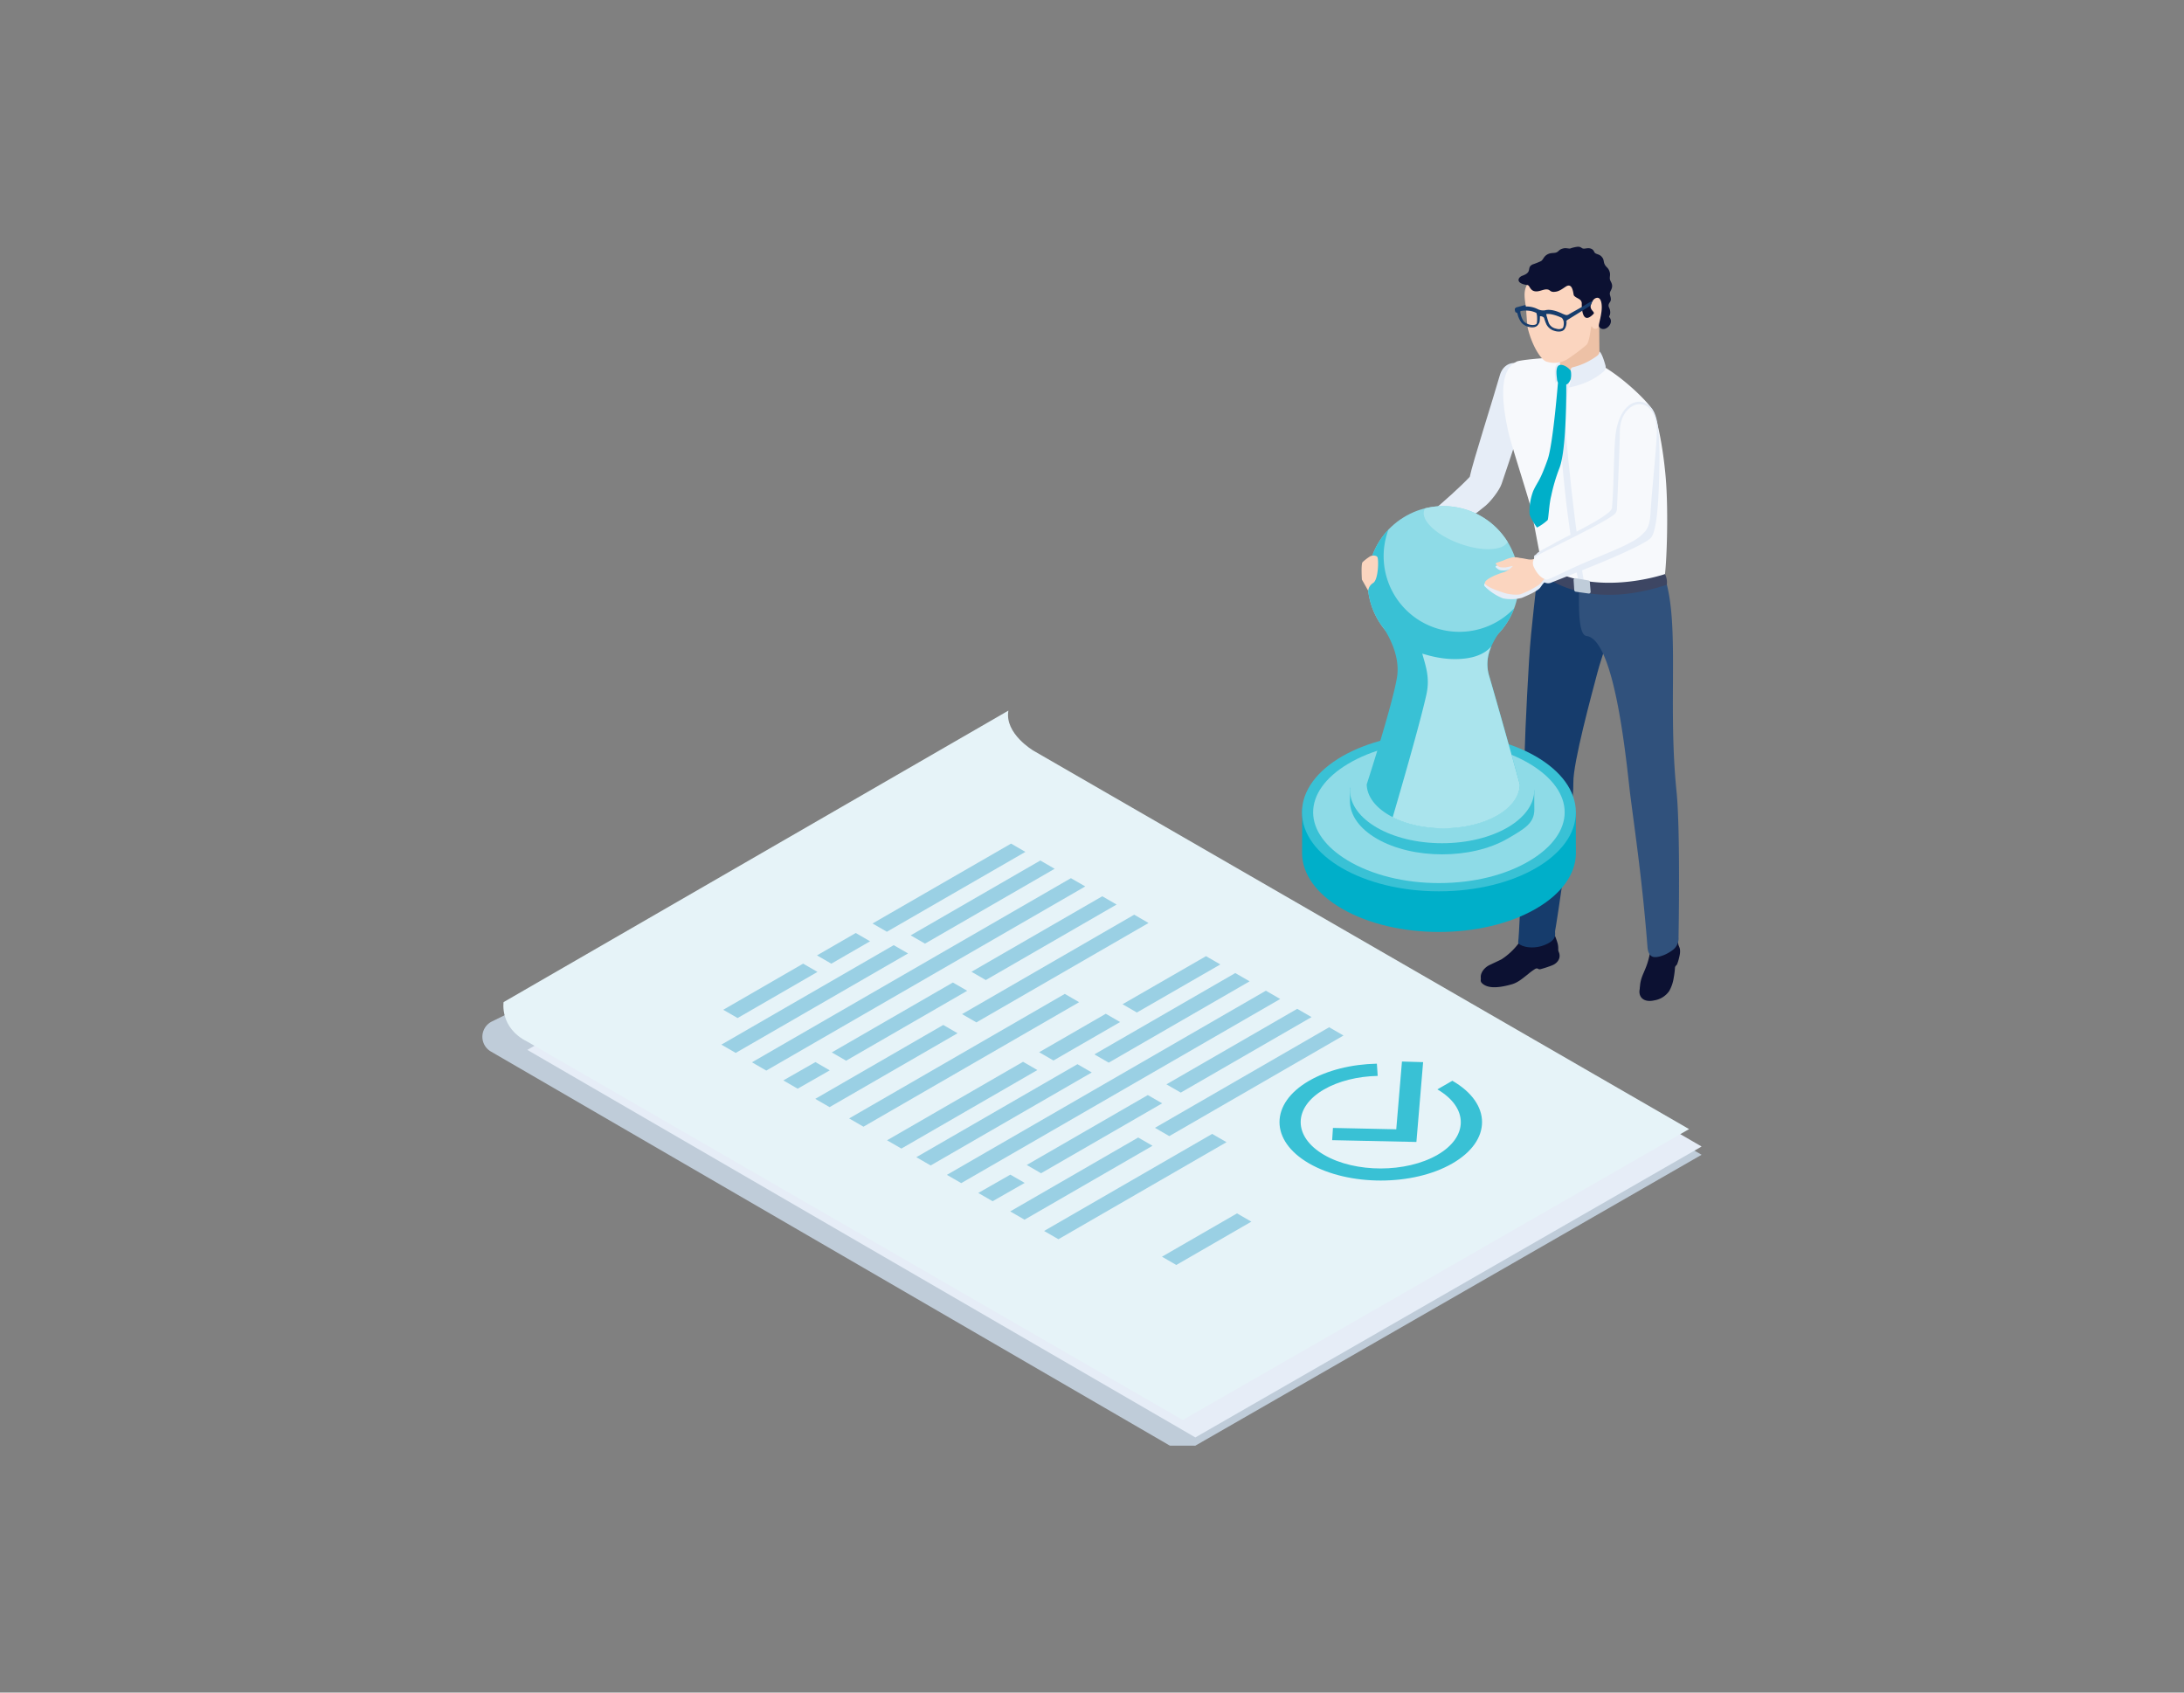 <svg xmlns="http://www.w3.org/2000/svg" viewBox="0 0 800 620"><rect x="0" y="0" width="800" height="620" fill="#808080" stroke="none"/><defs><style>.cls-1{isolation:isolate;}.cls-2{fill:#0c1132;}.cls-3{fill:#163c6c;}.cls-4{fill:#30517c;}.cls-18,.cls-5{fill:#e6edf7;}.cls-6{fill:#f7f9fc;}.cls-7{fill:#3d4663;}.cls-12,.cls-8{fill:#bfccd9;}.cls-9{fill:#edc1a6;}.cls-10{fill:#fbd5bf;}.cls-11{fill:#00afc9;}.cls-12,.cls-18{mix-blend-mode:multiply;}.cls-13{fill:#e6f3f8;}.cls-14{fill:#9ad0e4;}.cls-15{fill:#39c1d5;}.cls-16{fill:#8edbe7;}.cls-17{fill:#aae4ed;}</style></defs><g class="cls-1"><g id="Layer_1" data-name="Layer 1"><path class="cls-2" d="M603.35,356.28c-.38,2.21-1.66,2.05-2.65,5.71-.79,2.89,1.07,5.42,5.28,4.45a8.19,8.19,0,0,0,5.46-3.43,13.93,13.93,0,0,0,1.62-4.71,31.45,31.45,0,0,0,.48-3.69c0-.8.61-1,.75-1.34a15.16,15.16,0,0,0,.77-2.48c.51-2.11,1.28-5.63-4.27-6.31-5.29-.65-5.49,2-5.88,3.39S603.91,353.06,603.35,356.28Z"/><path class="cls-2" d="M613.4,342.75c-1.29-1.75-3-1.07-4.85-.5s-3.58,1.91-3.73,3.33a30.26,30.26,0,0,1-1.27,6.9c-.6,2-1.51,3.82-1.95,5a13,13,0,0,0-.83,3.28c-.11,1.87-.46,4.22,2.2,4.49a8.81,8.81,0,0,0,7.43-2.8c1.18-1.25,2-5.39,2.38-8.38.29-2,1.5-3.08,2-6.08A6.77,6.77,0,0,0,613.4,342.75Z"/><path class="cls-2" d="M559.7,356.86c-2.27,1.78-3.76,3.08-6,3.72-5.6,1.58-9,1.34-10.83-.42-.77-.73-.39-1.5-.38-1.94.08-1.68,1.83-2.82,3-3.27,3.51-1.35,5.41-1.77,10.14-3.86.88-.39,5.58-2.6,7.69-3.22,1.41-.42,7-.36,7.16-.07,1.76,2.56.41,4.87-1.94,5.82a43,43,0,0,1-4.27,1.4c-.87.23-.85-.57-1.83-.16A20.75,20.75,0,0,0,559.7,356.86Z"/><path class="cls-2" d="M569.23,342c-.18-.53-.37-.76-.57-.86-1.3-.71-3.31,2.63-6.59,4.61-2.48,1.5-4.13-2.1-5.89-.08a24.42,24.42,0,0,1-6.12,5.7c-.3.19-2.45,1.18-4.44,2.13-2.64,1.26-4.06,4.26-2.67,5.67,1.68,1.68,8,.86,10.2.06s3.06-1.71,7.1-4.31c3.19-2.05,5.26-2.43,7-3.26,1.35-.65,3.66-1.74,3.49-3.2a8.32,8.32,0,0,0-.14-2.73A24.13,24.13,0,0,0,569.23,342Z"/><path class="cls-3" d="M584.61,212.52c-1.2-1.83-6-4.76-8-5.46-3.49-1.19-12.82-4.66-13.14-.52-.87,11.34-2.56,22-3.37,35.27-1,16.54-1.87,35.3-1.76,43.08.08,5.41-1.52,55-2.24,60.27-.15,1.08,4.33,2.91,9.21,1.18,5.53-2,4.12-4.43,4.32-5.32.45-2,6.9-44.5,6.69-54.33-.14-7.3,6.84-32.82,8.79-40.21,1.84-7,4.16-11.52,4.49-18C589.78,224.73,589.35,219.75,584.61,212.52Z"/><path class="cls-4" d="M614.85,343.23s.74-38.76-.74-53.36c-3.51-34.55,2-65.72-5.76-82.07-3.12-6.53-13.1-2.7-14.82-2.33-2.88.62-14.89-.76-15.09,8.71-.16,7.88-.35,18.43,2.7,18.79,10.68,1.26,14.82,48.54,16,58,1.94,15.13,4.52,32.44,6.35,56.15.13,1.6.83,3.3,2.38,3.46s4.4-.67,7.13-2.79A5.39,5.39,0,0,0,614.85,343.23Z"/><path class="cls-5" d="M512.51,196.29c2.88-1,18.75-14.08,25.86-21.62,1-5,8.86-29.56,11-37.16,2.22-7.79,12.42-4.76,11.44,2.88-1.18,9.23-8.15,29-10.76,36.83-.82,2.43-4,6.43-5.85,8-5.84,4.94-25.42,18.54-28.23,19.37-1.35.4-3.59-3.56-4-4.64C511.44,198.38,511.28,196.74,512.51,196.29Z"/><path class="cls-6" d="M552.6,158.62c-2-8.75-3.06-18.05-.39-22.87a7.49,7.49,0,0,1,3.45-3.34c1.3-.69,21.18-2.73,27.07-.46,8.64,3.33,19.94,14.08,22.43,17.91,1.56,2.41,3.77,12,4.91,24.16,1.31,13.9.28,37.18-.62,38.5-1.76,2.6-9,3.87-9,3.87-20.17,3.39-32.22-2.7-35.22-7.95-.36-.63-1.93-9.12-4.32-21.72C560.4,183.92,553.62,163.08,552.6,158.62Z"/><path class="cls-5" d="M578.41,214l2,.23s-4.18-23.18-7.07-58.62c-.42-5.14,2-19,2-19l-3.94-2.46s-.47,15.69-.17,21.08C573.13,190,578.41,214,578.41,214Z"/><path class="cls-7" d="M609.89,210.29s-27,9.35-45.4-4a11.8,11.8,0,0,0,1.14,4.59s15,13.25,44.93,3.31A6.79,6.79,0,0,0,609.89,210.29Z"/><path class="cls-8" d="M581.81,212.61l-4.64-.8a.65.65,0,0,0-.76.69l.24,3.65a.65.65,0,0,0,.56.6l4.7.66a.64.64,0,0,0,.74-.7l-.3-3.51A.66.66,0,0,0,581.81,212.61Z"/><path class="cls-5" d="M579.92,128.5l-.38,2.78s-6.52,4.58-9.8,9.17c-.06-3.18-.66-5.16.45-7A27.32,27.32,0,0,1,579.92,128.5Z"/><path class="cls-9" d="M586.26,134.17a3.17,3.17,0,0,1-.87,2.08c-1.07,1.2-4.94,3.55-10.09,2.75a4,4,0,0,1-3.47-2.56l-1.72-15.5,15.69-4s0,12.35.18,14.39C586.08,132.41,586.15,133.26,586.26,134.17Z"/><path class="cls-10" d="M558.94,105.17c-.76,2-.53,4,0,7.3.1.56.38,6.65.74,8,1.88,7.25,5.22,11.63,6.83,12a9.29,9.29,0,0,0,7.44-.78,70.58,70.58,0,0,0,7.17-5.35c1-.9,1.49-5.31,1.74-6.59.17-.83.46.83,1.52.72a1.44,1.44,0,0,0,1.19-.84c6-10.73,3.82-24.48-4.19-26.69S561.42,98.72,558.94,105.17Z"/><path class="cls-2" d="M557.64,101c-1.71.61-2.59,2.86,1.9,3.42.8.1.85,1.88,2.56,2.25s3.26-.88,4.77-.63c1.17.19.9,1.22,3.27.76,1.65-.33,3.37-2,4.07-2.13a1.2,1.2,0,0,1,.78,0,1.33,1.33,0,0,1,.56.44c.75,1,.8,3,1,3.16.91,1.11,2.69,1.11,2.86,2.75,0,.27-.31,8.79,4.31,3.94.66-.7-1.53-1.42-1-3.18.43-1.38,1-2.36,2-2.64,1.82-.53,2.29,2.42,1.86,5.33-.49,3.35-1.23,4.73-.77,5.31,1.84,2.32,5.7-1.31,3.71-3.55-.4-.45.49-.59.27-2.3-.14-1.08-.65-1.42-.57-2.14.11-1,.81-1.1.83-2.1s-.44-1.57-.37-2.25c.09-.9.84-1.46.84-2.66s-.72-1.76-.83-2.59c-.12-1,.32-1.57-.17-2.87s-1.09-1.38-1.61-2.27c-.63-1.1-.29-1.76-.94-2.66-.88-1.24-1.76-1.12-2.59-1.62-.56-.33-.4-1.25-1.67-1.7-1.08-.38-2.06.1-2.74,0s-.79-.7-2-.69a11.73,11.73,0,0,0-2.8.65c-.74.11-1.52-.32-2.66,0-1.54.42-1.43,1-2.35,1.41s-2,0-3.38.77-1.44,1.9-2.33,2.45a32.41,32.41,0,0,1-3.09,1.22C559,98.1,561.54,99.61,557.64,101Z"/><path class="cls-3" d="M554.91,113.1a.67.67,0,0,0,.69.72,1.6,1.6,0,0,1,.39.61,9.23,9.23,0,0,0,1.52,3.69,5.28,5.28,0,0,0,3.77,1.5,4.7,4.7,0,0,0,1.8-.36,8.23,8.23,0,0,0,.59-.72,2,2,0,0,0,.3-.77,10.91,10.91,0,0,0,.08-2.32,1.22,1.22,0,0,1,1.68.24l.08.41a24.65,24.65,0,0,0,.69,2.43,5.11,5.11,0,0,0,3.21,2.48,4.41,4.41,0,0,0,3.09-.2l.53-.64,0,0a4.69,4.69,0,0,0,.44-2.79c0-.1.07,0,.08,0s8.8-5.44,8.82-5.52a5.79,5.79,0,0,1,.77-1.69,21.47,21.47,0,0,0-2.89,1.61c-2.63,1.57-4,2.25-6,3.43a1.36,1.36,0,0,1-1.11.14,9.92,9.92,0,0,1-1-.38c-.81-.37-4-2-6.57-1.29a4.63,4.63,0,0,1-2.53-.4,9.1,9.1,0,0,0-4.48-1l-.09-.53c-.25,0-3.42.87-3.42.87S554.91,113,554.91,113.1Zm11.46,1.45a5.87,5.87,0,0,1,2.26,0,14,14,0,0,1,3.73,1.25l.11,0a2.51,2.51,0,0,1,.74,1.38,4.61,4.61,0,0,1-.35,2.64,2.57,2.57,0,0,1-2.37.69,6.46,6.46,0,0,1-.7-.17,3.53,3.53,0,0,1-2.43-1.92,21.38,21.38,0,0,1-.69-2.23A4.77,4.77,0,0,1,566.37,114.55Zm-9.43.08c-.08-.44,0-1.17.29-1.22l.09,0a9.86,9.86,0,0,1,3.51-.1,8.14,8.14,0,0,1,2.39.76,4.87,4.87,0,0,1,.27,1.67,9.62,9.62,0,0,1-.08,1.94c-.2,1-.93,1.38-2,1.38a4,4,0,0,1-.68-.06,4.65,4.65,0,0,1-2.61-1.3A7.58,7.58,0,0,1,556.94,114.63Z"/><path class="cls-3" d="M554.92,113.7c.14.69.22.67.22.67s.65.2.69.48a8.69,8.69,0,0,0,1.56,3.42,5.46,5.46,0,0,0,3.83,1.64c1.64,0,2.14-.79,2.29-1.58a11,11,0,0,0,.08-2.32,1.67,1.67,0,0,1,2,.42,16.43,16.43,0,0,0,.86,2.36,4.69,4.69,0,0,0,3,2.42c1.67.51,3,.16,3.47-.48.66-.84.48-2.84.44-3.11s.56-.28.56-.28.09,0,0-.64-.22-.65-.22-.65-1.21-.37-1.62-.56c-.81-.37-4-2-6.57-1.29a5.9,5.9,0,0,1-2.53-.41,9.8,9.8,0,0,0-6.47-.77,14.11,14.11,0,0,1-1.52.07S554.8,113.09,554.92,113.7Zm11,1.41a6.05,6.05,0,0,1,2.26,0,14.78,14.78,0,0,1,3.73,1.25l.11,0a2.54,2.54,0,0,1,.74,1.39,4.61,4.61,0,0,1-.35,2.64,2.44,2.44,0,0,1-2.29.53,5.88,5.88,0,0,1-.7-.16,3.59,3.59,0,0,1-2.44-1.92,15.84,15.84,0,0,1-.76-2.08A4.8,4.8,0,0,1,565.91,115.11Zm-9.43.08c-.08-.45,0-1.17.29-1.22l.09,0a9.86,9.86,0,0,1,3.51-.1,8.14,8.14,0,0,1,2.39.76,4.87,4.87,0,0,1,.27,1.67,9.62,9.62,0,0,1-.08,1.94c-.2,1-.84,1.24-1.89,1.23a5.31,5.31,0,0,1-.68,0,4.72,4.72,0,0,1-2.61-1.31A7.5,7.5,0,0,1,556.48,115.19Z"/><path class="cls-11" d="M570.75,139.33s-1.84,23.39-3.87,29.06c-3,8.36-3.49,7.61-5.26,11.46a21.12,21.12,0,0,0-1.35,8.23c.12,1.64,2.73,5.17,2.73,5.17a18.68,18.68,0,0,0,3.89-2.73c.34-.44.52-5.86,1.32-8.88a64.22,64.22,0,0,1,3-10.16c2.81-7.07,2.51-31.3,2.51-31.3Z"/><path class="cls-11" d="M571.22,133.74c-1.62.58-1,4-.85,5.48s1.74,1.63,3.11,1.66,2.53-3.08,2.26-4.32S572.84,133.17,571.22,133.74Z"/><path class="cls-5" d="M585.27,130.15a2.17,2.17,0,0,0,.63-1.4c.85.67,1.72,3.46,2.18,5.11a2.17,2.17,0,0,1-.69,2.25c-1.66,1.4-5.38,4.42-12.78,5.85a11.87,11.87,0,0,0,.76-6.41.92.92,0,0,1,.68-1A24.75,24.75,0,0,0,585.27,130.15Z"/><path class="cls-12" d="M437.86,529.56h-9.32L179.81,385.18a6.24,6.24,0,0,1,.37-11L369.28,281Z"/><polygon class="cls-8" points="623.3 423 437.86 529.56 193.15 387.6 378.59 281.04 623.3 423"/><polygon class="cls-5" points="623.3 419.98 437.86 526.54 193.15 384.58 378.59 278.02 623.3 419.98"/><path class="cls-13" d="M378.59,275s-10.7-6.26-9.21-14.7L184.46,367.08s-1.49,9.43,8.69,14.48l240.11,138.6L618.71,413.6Z"/><polygon class="cls-14" points="299.44 356.02 270.18 372.92 264.93 369.89 294.19 352.99 299.44 356.02"/><polygon class="cls-14" points="318.71 344.8 304.51 353 299.26 349.97 313.46 341.77 318.71 344.8"/><polygon class="cls-14" points="375.6 312.05 324.86 341.31 319.61 338.28 370.35 309.02 375.6 312.05"/><polygon class="cls-14" points="361.1 359 409.01 331.34 403.76 328.31 355.85 355.97 361.1 359"/><polygon class="cls-14" points="309.93 388.54 354.29 362.93 349.04 359.9 304.68 385.51 309.93 388.54"/><polygon class="cls-14" points="292.18 398.8 303.94 392.08 298.69 389.05 286.93 395.76 292.18 398.8"/><polygon class="cls-14" points="332.62 349.25 269.49 385.69 264.24 382.66 327.37 346.22 332.62 349.25"/><polygon class="cls-14" points="397.53 324.71 280.69 392.16 275.44 389.13 392.28 321.68 397.53 324.71"/><polygon class="cls-14" points="395.29 367.11 316.29 412.72 311.04 409.69 390.04 364.07 395.29 367.11"/><polygon class="cls-14" points="386.32 318.24 338.83 345.66 333.58 342.63 381.07 315.21 386.32 318.24"/><polygon class="cls-14" points="357.65 374.51 420.71 338.1 415.46 335.06 352.4 371.48 357.65 374.51"/><polygon class="cls-14" points="303.88 405.55 350.76 378.48 345.51 375.45 298.63 402.52 303.88 405.55"/><polygon class="cls-14" points="379.99 391.97 330.18 420.73 324.93 417.7 374.74 388.94 379.99 391.97"/><polygon class="cls-14" points="410.3 374.38 385.89 388.47 380.64 385.44 405.05 371.35 410.3 374.38"/><polygon class="cls-14" points="447.01 353.28 416.44 370.89 411.19 367.86 441.76 350.25 447.01 353.28"/><polygon class="cls-14" points="432.51 400.23 480.42 372.57 475.17 369.54 427.26 397.2 432.51 400.23"/><polygon class="cls-14" points="381.34 429.77 425.7 404.16 420.45 401.13 376.09 426.74 381.34 429.77"/><polygon class="cls-14" points="363.59 440.02 375.34 433.31 370.09 430.28 358.34 436.99 363.59 440.02"/><polygon class="cls-14" points="399.91 392.85 340.9 426.92 335.65 423.89 394.67 389.82 399.91 392.85"/><polygon class="cls-14" points="468.94 365.94 352.1 433.39 346.85 430.36 463.69 362.9 468.94 365.94"/><polygon class="cls-14" points="449.27 418.39 387.7 453.94 382.45 450.91 444.02 415.36 449.27 418.39"/><polygon class="cls-14" points="458.37 447.5 430.88 463.37 425.63 460.34 453.12 444.47 458.37 447.5"/><polygon class="cls-14" points="457.73 359.47 406.12 389.26 400.87 386.23 452.48 356.44 457.73 359.47"/><polygon class="cls-14" points="428.31 416.17 492.12 379.32 486.87 376.29 423.06 413.13 428.31 416.17"/><polygon class="cls-14" points="375.29 446.78 422.17 419.71 416.92 416.68 370.04 443.75 375.29 446.78"/><path class="cls-15" d="M532,426.18c-14.46,8.35-38,8.35-52.47,0s-14.46-21.94,0-30.29c6.64-3.84,15.45-6.06,24.82-6.26l.3,4.48c-7.41.16-14.38,1.92-19.63,4.94-11.44,6.61-11.44,17.35,0,24s30.05,6.6,41.49,0,11.44-17.35,0-24l5.49-3.16C546.5,404.24,546.5,417.83,532,426.18Z"/><polygon class="cls-15" points="518.83 418.31 487.97 417.65 488.26 413.17 511.45 413.67 513.54 388.85 521.29 389.07 518.83 418.31"/><path class="cls-11" d="M577.23,308.22V297.54L477,296.28l-.05,16.45c.14,7.31,5,14.6,14.69,20.17,19.59,11.31,51.35,11.31,70.93,0,9.69-5.59,14.58-12.89,14.69-20.22Z"/><ellipse class="cls-15" cx="527.08" cy="297.54" rx="50.16" ry="28.96"/><path class="cls-16" d="M527.08,323.48c-12.71,0-24.6-3-33.46-8.31C485.48,310.26,481,304,481,297.54s4.47-12.72,12.61-17.63c8.86-5.36,20.75-8.31,33.46-8.31s24.59,2.95,33.46,8.31c8.13,4.91,12.61,11.17,12.61,17.63s-4.48,12.72-12.61,17.63C551.67,320.53,539.78,323.48,527.08,323.48Z"/><path class="cls-15" d="M562,293.61v-4.23l-67.51-.85,0,5.14c.09,4.92,3.39,9.82,9.89,13.58,13.19,7.61,34.57,7.61,47.76,0,6.52-3.77,9.82-5.72,9.89-10.66Z"/><ellipse class="cls-16" cx="528.25" cy="289.38" rx="33.77" ry="19.5"/><circle class="cls-16" cx="528.69" cy="213.13" r="27.72" transform="translate(-33.09 309.78) rotate(-31.72)"/><path class="cls-17" d="M552.26,198.54a27.73,27.73,0,0,0-30.19-12.33,3.13,3.13,0,0,0-.37.7c-1.33,3.67,4.48,9.15,13,12.23C542.8,202.08,550.43,201.77,552.26,198.54Z"/><path class="cls-15" d="M545.34,247.07c-1.71-5.84,1.19-11.56,3.58-15a28.51,28.51,0,0,0,2.59-3.22l0,0a27.59,27.59,0,0,0,3.15-6.05A27.72,27.72,0,0,1,508.59,194a27.7,27.7,0,0,0-3.5,33.64l0,0a27.79,27.79,0,0,0,1.9,2.69c2.35,3.69,5.89,10.66,4.73,17.75-1.66,10.2-11.09,39.24-11.09,39.24.08,4.09,2.81,8.16,8.21,11.28,10.95,6.32,28.7,6.32,39.66,0,5.41-3.13,8.14-7.21,8.2-11.31v0S549.86,262.51,545.34,247.07Z"/><path class="cls-17" d="M546.26,236.84c-.21,0-2.22,3.24-8.72,4.25-8.39,1.31-15.77-1.55-16.57-1.64,1.43,5,2.82,9,1.53,14.92-2.7,12.26-12.36,45-12.36,45,11,5.62,27.84,5.39,38.38-.69,5.41-3.13,8.14-7.21,8.2-11.31v0s-6.87-24.83-11.39-40.27A15.18,15.18,0,0,1,546.26,236.84Z"/><path class="cls-10" d="M501.68,203.92a17.66,17.66,0,0,0-2.57,2c-.62.71-.25,6.37-.25,6.37l2.31,4.09a3.84,3.84,0,0,1,1.82-2.83c1.94-1.19,2.09-8.82,1.52-9.54S502.31,203.42,501.68,203.92Z"/><path class="cls-18" d="M604.51,149c-3.55-3.7-10.24-2.19-12.4,8.13-1.1,5.3-.78,18.57-1.65,28.93-.25,2.95-18.41,11.18-21.51,13.2-8,4.16-4.9,3-6.92,4.26-.25.15.08,2-.19,2.52-1.71.52-2.9-.24-5.08-.46a9.48,9.48,0,0,0-2.31-.31,14.53,14.53,0,0,0-3.65,1.09c-2,.8-3.59.83-2.73,1.58s1.11,1.09,3.33,1c.24,0,2.43-.52,2.69-.48a7.4,7.4,0,0,1-3.4,2.25c-2.31.62-8.34,2.44-6.76,4.13a19.47,19.47,0,0,0,6.6,4.34,15.45,15.45,0,0,0,6.91-.18c3.62-1.52,5.07-2.32,6.24-3.23.74-.58,1.09-1.6,2.05-2.44a3,3,0,0,0,2.32.16c2.24-.93,5.73-2.25,13-5.2.63-.24,21-8.33,23.67-11.28,2.95-3.24,3-22.67,3.08-24.95C608.24,154.91,606.5,151,604.51,149Z"/><path class="cls-10" d="M550.76,209.63a7.46,7.46,0,0,0,3.38-2.29c-.25,0-2.44.5-2.68.51-2.22.12-2.52-.27-3.34-1s.71-.79,2.71-1.61a14.48,14.48,0,0,1,3.64-1.14,9.85,9.85,0,0,1,2.31.29c2.33.21,3.55,1,5.46.27a1.6,1.6,0,0,1,.84-.13c2-.13,4.75,6,3.45,6.94-1.53,1.14-1.83,2-2.72,2.69a32,32,0,0,1-6.68,3.45c-1.13.48-4.37.15-6-.39s-5.27-1.6-6.94-3.09S548.47,210.27,550.76,209.63Z"/><path class="cls-6" d="M591.38,188.36a2.68,2.68,0,0,0,.91-2.15s1-21.09,1.05-28.1c.15-12.42,14.36-14.89,13.52,1.56-.36,7-1.83,20.71-2.24,27.63-.13,2.09-.18,5.83-2.62,8-3,3.38-10.18,6-20,10.16-8.23,3.48-12.68,6-15.14,6.79-.79.25-3.23-.71-5-4.5a3.24,3.24,0,0,1,.84-4c2.85-1.84,23.38-11.33,28.45-15.2a.1.1,0,0,1,0,0Z"/></g></g></svg>